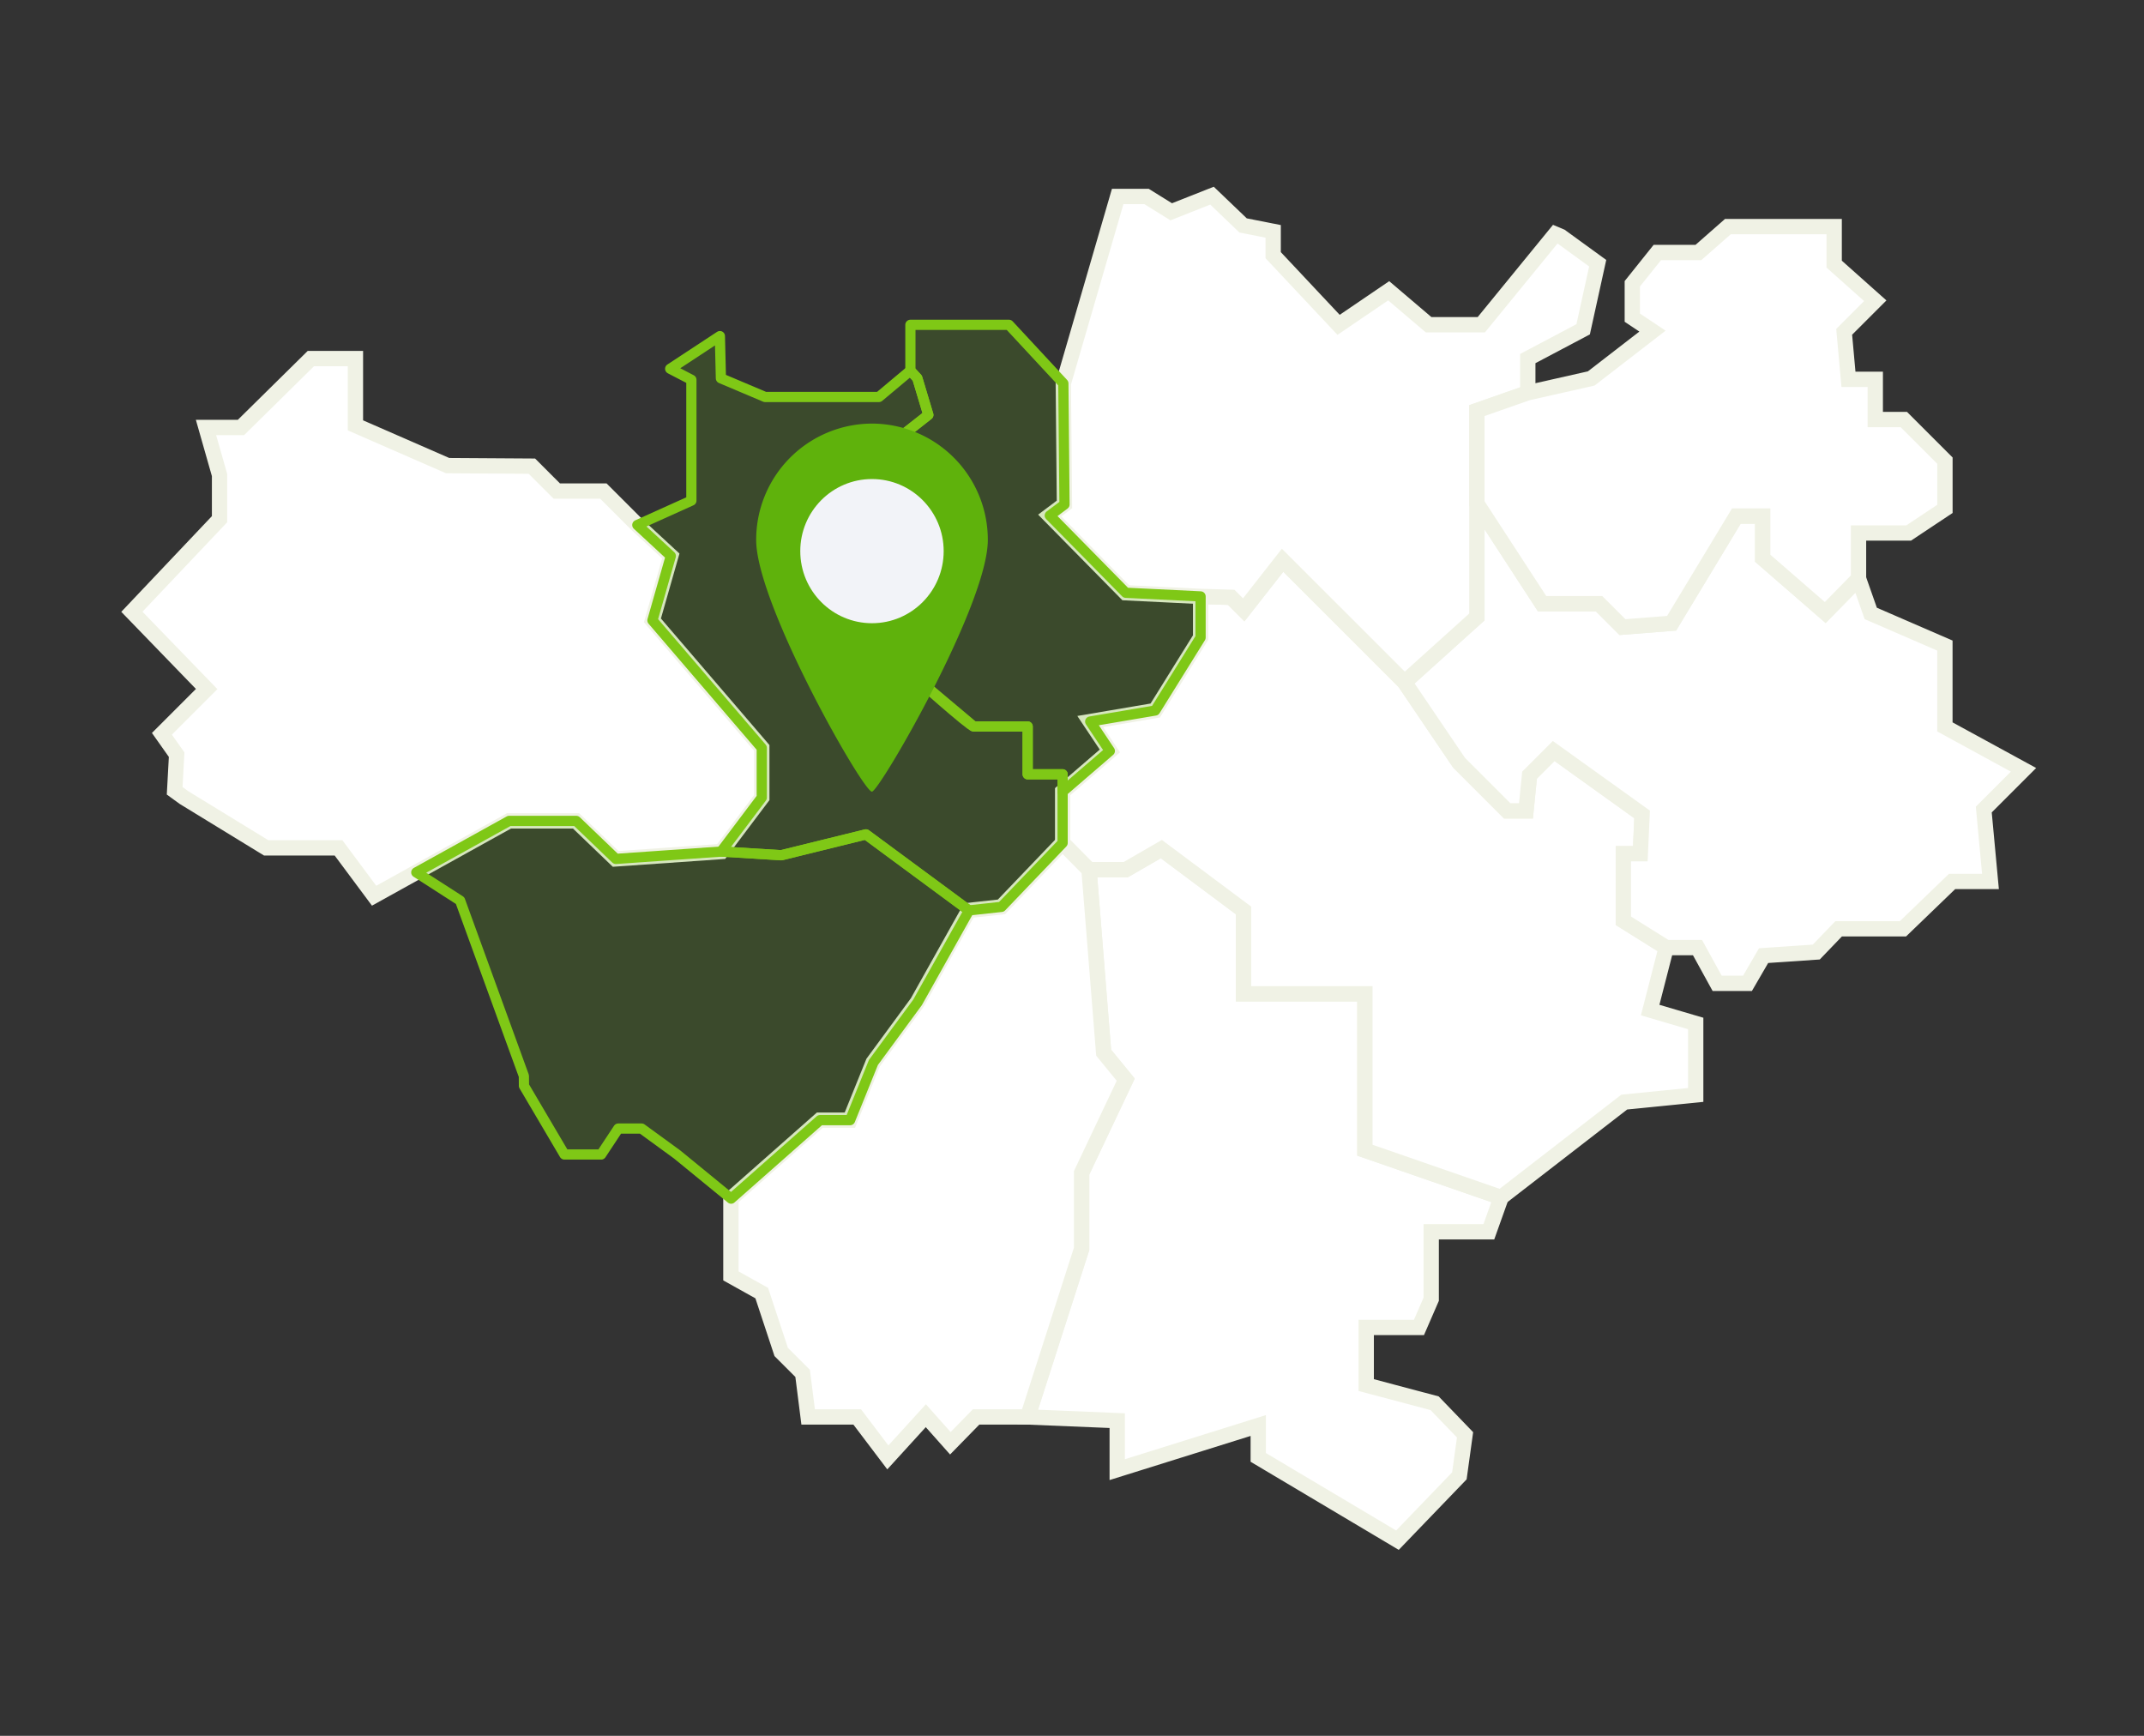 <?xml version="1.0" encoding="UTF-8"?>
<svg xmlns="http://www.w3.org/2000/svg" xmlns:xlink="http://www.w3.org/1999/xlink" width="210" height="170" viewBox="0 0 210 170">
  <rect x="0" y="0" width="210" height="170" fill="#333333" stroke="none"/>
  <defs>
    <clipPath id="clip-rconfort-saint-etienne">
      <rect width="210" height="170"></rect>
    </clipPath>
  </defs>
  <g id="rconfort-saint-etienne" clip-path="url(#clip-rconfort-saint-etienne)">
    <g id="map" transform="translate(18630.543 -14725.323)">
      <path id="Tracé_692" data-name="Tracé 692" d="M198.075,139.683h-3.6l1.441,17.926,2.162,2.644-4.323,9.128v7.447l-5.285,16.455,8.768.361v4.8l13.814-4.322v3.122l13.633,8.108,6.066-6.3.556-4.019-2.98-3.092-6.7-1.779v-5.645h5.165l1.2-2.763v-6.606h5.646l1.2-3.363L221.5,167.158V151.843H209.607v-8.166l-8.047-6.006Z" transform="translate(-18718.352 14670.809)" fill="#fff" stroke="#f0f2e5" stroke-width="1.5"></path>
      <path id="Tracé_691" data-name="Tracé 691" d="M158.646,136.385l-5.991,6.258-3.2.348L144.413,152l-4.324,5.885-2.283,5.646h-2.943l-8.708,7.687v7.566l3.019,1.683,1.906,5.764,2.1,2.1.54,4.265h4.805l3,3.964,3.723-4.084,2.4,2.7,2.522-2.579h5.045l5.285-16.455v-7.447l4.324-9.128-2.162-2.643L161.229,139Z" transform="translate(-18685.107 14671.495)" fill="#fff" stroke="#f0f2e5" stroke-width="1.5"></path>
      <path id="Tracé_699" data-name="Tracé 699" d="M254.927,114.958l-1.575,6.125,4.461,1.313v7l-7,.7-12.07,9.336-13.333-4.625V119.49H213.521v-8.166l-8.047-6.006-3.484,2.012h-3.6l-2.583-2.612V99.693l4.625-3.984-1.922-2.883,6.366-1.08,4.444-7.147V80.574l3,.088,1.225,1.225,3.806-4.857,11.943,11.943,5.336,7.875,4.725,4.725h1.838l.349-3.5,2.363-2.363,8.661,6.212-.175,3.849h-1.662v6.561Z" transform="translate(-18722.266 14703.161)" fill="#fff" stroke="#f0f2e5" stroke-width="1.5"></path>
      <path id="Tracé_700" data-name="Tracé 700" d="M5.479,77.684l8.048,4.924h7.086L24.1,87.295l13.212-7.327h6.569l3.879,3.723,10.332-.721,3.98-5.285V72.816L51.362,60.328l1.8-6.306-3.281-3.034-3.322-3.321H41.994l-2.439-2.44L31.3,45.174l-9.03-3.944v-6.54H17.905L11.06,41.438H7.634L8.962,46.1V50.42L.374,59.487,7.7,67.054,3.316,71.438,4.758,73.48l-.193,3.541Z" transform="translate(-18618 14725.75)" fill="#fff" stroke="#f0f2e5" stroke-width="1.5"></path>
      <path id="Tracé_701" data-name="Tracé 701" d="M312.059,72.472l1.2,3.412,7.263,3.149V87l7.7,4.2-3.892,3.892.655,7.043h-3.761l-4.812,4.637h-6.3l-2.187,2.275-5.163.351-1.575,2.712h-2.974l-1.925-3.5h-3.062l-4.2-2.625V99.419h1.661l.175-3.849L282.2,89.358l-2.363,2.363-.35,3.5h-1.837L272.929,90.5l-5.336-7.875,7.087-6.388V65.122l6.386,9.814h5.583l2.29,2.291,4.813-.377,6.342-10.5h2.582v4.133L308.8,75.8Z" transform="translate(-18760.566 14709.515)" fill="#fff" stroke="#f0f2e5" stroke-width="1.5"></path>
      <path id="Tracé_702" data-name="Tracé 702" d="M243.16,4.477,246.771,7.1l-1.423,6.473-5.423,2.866v3.347l-4.987,1.749v20.21l-7.087,6.387L215.907,36.192,212.1,41.048l-1.225-1.225-3-.088-7.327-.359L193.1,31.809l1.441-1.081-.112-11.854L199.756.566h2.83L205,2.065l3.995-1.58L212.039,3.4l2.946.582v2.33l6.408,6.824L226.3,9.8l3.911,3.328h5.159l6.818-8.347.433-.53Z" transform="translate(-18720.824 14744)" fill="#fff" stroke="#f0f2e5" stroke-width="1.5"></path>
      <path id="Tracé_703" data-name="Tracé 703" d="M287.772,23.254l6.211-1.4,6-4.637L298.008,15.9V12.58l2.449-3.062h4.025l2.888-2.537H317.78v3.675l4.025,3.586-3.045,3.045.42,4.654h2.625v3.937h2.8l4.025,4.024v4.724l-3.556,2.363h-4.909v4.463l-3.259,3.324-6.124-5.316V35.327H308.2l-6.343,10.5-4.812.377-2.29-2.291h-5.583L282.785,34.1V25Z" transform="translate(-18768.67 14740.534)" fill="#fff" stroke="#f0f2e5" stroke-width="1.5"></path>
      <path id="Tracé_707" data-name="Tracé 707" d="M133.931,34.092l1.08,3.6-6.125,4.8,4.564,10.57V63.16s5.645,5.044,6.006,5.044h5.284v4.684h3.423v6.727l-5.991,6.258-3.2.348-10.089-7.447L120.6,80.816l-5.886-.361,3.98-5.285V70.3L107.986,57.814l1.8-6.306-3.28-3.034,5.295-2.387V34.252l-2.076-1.078,4.868-3.2.1,4.132,4.327,1.83h11.15l3.079-2.579Z" transform="translate(-18674.625 14728.265)" fill="rgba(95,178,12,0.18)" stroke="#7fc816" stroke-linejoin="round" stroke-width="1"></path>
      <path id="Tracé_708" data-name="Tracé 708" d="M70.629,156.733l-6.246-17.177-4.293-2.762,9.1-5.044h6.568l3.879,3.723,10.333-.721,5.885.361,8.288-2.042,10.089,7.447-5.045,9.008-4.324,5.885-2.282,5.646H99.635l-8.707,7.687-5.285-4.324-3.484-2.539H79.877L78.2,164.42h-3.6l-3.964-6.725Z" transform="translate(-18649.859 14673.968)" fill="rgba(95,178,12,0.18)" stroke="#7fc816" stroke-linejoin="round" stroke-width="1"></path>
      <path id="Tracé_809" data-name="Tracé 809" d="M173.757,73.32l4.625-3.984-1.922-2.883,6.366-1.08,4.444-7.147V54.2l-7.327-.359L172.5,46.275l1.442-1.081-.112-11.854L168.5,27.6h-9.652v4.493l.677.731,1.08,3.6L154.48,41.23l4.564,10.57V61.89l6.006,5.045h5.284v4.684h3.423Z" transform="translate(-18700.219 14729.534)" fill="rgba(95,178,12,0.18)" stroke="#7fc816" stroke-linejoin="round" stroke-width="1"></path>
      <g id="pins" transform="translate(-18556.477 14766.807)">
        <path id="Tracé_642" data-name="Tracé 642" d="M11.344,0A11.375,11.375,0,0,1,22.689,11.405c0,6.3-10.547,24.491-11.344,24.642S0,17.7,0,11.405A11.375,11.375,0,0,1,11.344,0Z" transform="translate(0 0)" fill="#5fb20c"></path>
        <ellipse id="Ellipse_16" data-name="Ellipse 16" cx="7.023" cy="7.06" rx="7.023" ry="7.06" transform="translate(4.319 5.431)" fill="#f2f3f8"></ellipse>
      </g>
    </g>
  </g>
</svg>
